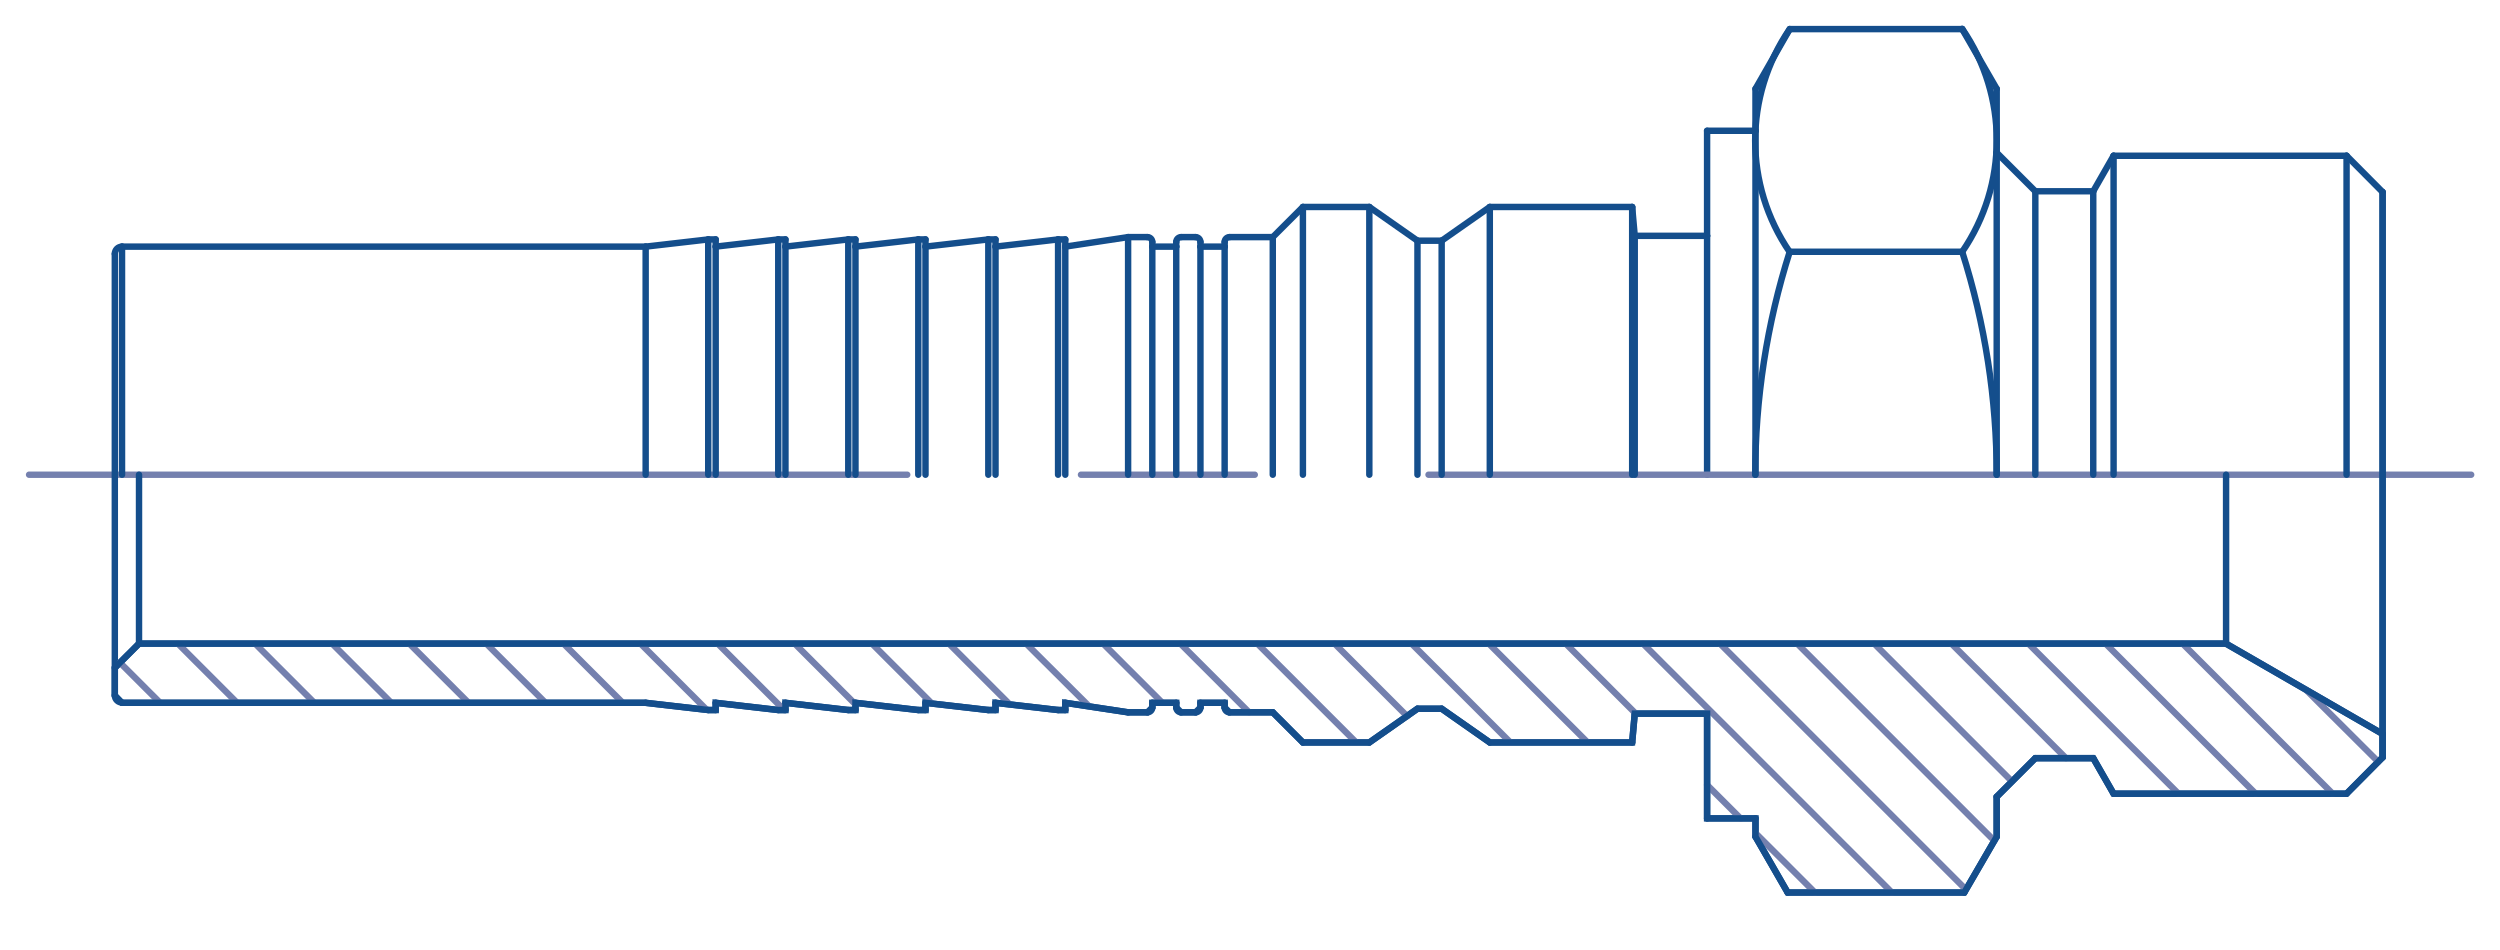 <?xml version="1.0" encoding="utf-8"?>
<!-- Generator: Adobe Illustrator 24.2.3, SVG Export Plug-In . SVG Version: 6.00 Build 0)  -->
<svg version="1.1" id="Layer_1" xmlns="http://www.w3.org/2000/svg" xmlns:xlink="http://www.w3.org/1999/xlink" x="0px" y="0px"
	 viewBox="0 0 97.11 36.92" style="enable-background:new 0 0 97.11 36.92;" xml:space="preserve">
<style type="text/css">
	.st0{fill:none;stroke:#144E8C;stroke-width:0.25;stroke-linecap:round;stroke-linejoin:round;stroke-miterlimit:10;}
	
		.st1{fill:none;stroke:#7480AE;stroke-width:0.25;stroke-linecap:round;stroke-linejoin:round;stroke-miterlimit:10;stroke-dasharray:40.5,6.75,6.75,6.75;}
	
		.st2{clip-path:url(#SVGID_2_);fill:none;stroke:#144E8C;stroke-width:0.25;stroke-linecap:round;stroke-linejoin:round;stroke-miterlimit:10;}
	
		.st3{clip-path:url(#SVGID_4_);fill:none;stroke:#144E8C;stroke-width:0.25;stroke-linecap:round;stroke-linejoin:round;stroke-miterlimit:10;}
	
		.st4{clip-path:url(#SVGID_6_);fill:none;stroke:#144E8C;stroke-width:0.25;stroke-linecap:round;stroke-linejoin:round;stroke-miterlimit:10;}
	
		.st5{clip-path:url(#SVGID_8_);fill:none;stroke:#144E8C;stroke-width:0.25;stroke-linecap:round;stroke-linejoin:round;stroke-miterlimit:10;}
	
		.st6{clip-path:url(#SVGID_10_);fill:none;stroke:#144E8C;stroke-width:0.25;stroke-linecap:round;stroke-linejoin:round;stroke-miterlimit:10;}
	.st7{fill:none;stroke:#7480AE;stroke-width:0.25;stroke-linecap:round;stroke-linejoin:round;stroke-miterlimit:10;}
	.st8{fill:none;stroke:#144E8C;stroke-width:0.25;stroke-miterlimit:10;}
</style>
<line class="st0" x1="66.31" y1="5.08" x2="66.31" y2="9.16"/>
<line class="st0" x1="66.31" y1="31.79" x2="66.31" y2="27.72"/>
<line class="st0" x1="66.31" y1="9.16" x2="66.31" y2="18.44"/>
<line class="st0" x1="66.31" y1="31.79" x2="68.19" y2="31.79"/>
<line class="st0" x1="66.31" y1="5.08" x2="68.19" y2="5.08"/>
<line class="st1" x1="95.99" y1="18.44" x2="1.13" y2="18.44"/>
<line class="st0" x1="68.19" y1="5.08" x2="68.19" y2="18.44"/>
<line class="st0" x1="82.1" y1="6.05" x2="82.1" y2="18.44"/>
<line class="st0" x1="92.55" y1="7.46" x2="92.55" y2="29.42"/>
<line class="st0" x1="68.19" y1="3.45" x2="69.52" y2="1.13"/>
<line class="st0" x1="77.56" y1="3.45" x2="76.22" y2="1.13"/>
<line class="st0" x1="81.31" y1="7.43" x2="79.06" y2="7.43"/>
<line class="st0" x1="68.19" y1="3.45" x2="68.19" y2="5.09"/>
<line class="st0" x1="77.56" y1="5.93" x2="77.56" y2="18.44"/>
<line class="st0" x1="81.31" y1="7.43" x2="81.31" y2="18.44"/>
<line class="st0" x1="68.19" y1="31.79" x2="68.19" y2="32.5"/>
<line class="st0" x1="68.19" y1="32.5" x2="69.44" y2="34.67"/>
<line class="st0" x1="81.31" y1="29.45" x2="79.06" y2="29.45"/>
<line class="st0" x1="77.56" y1="32.5" x2="76.3" y2="34.67"/>
<line class="st0" x1="77.56" y1="30.95" x2="77.56" y2="32.5"/>
<line class="st0" x1="69.44" y1="34.67" x2="76.3" y2="34.67"/>
<line class="st0" x1="91.15" y1="6.05" x2="92.55" y2="7.46"/>
<line class="st0" x1="82.1" y1="6.05" x2="91.15" y2="6.05"/>
<line class="st0" x1="91.15" y1="6.05" x2="91.15" y2="18.44"/>
<line class="st0" x1="92.55" y1="28.51" x2="86.47" y2="25"/>
<line class="st0" x1="91.15" y1="30.83" x2="92.55" y2="29.42"/>
<line class="st0" x1="82.1" y1="30.83" x2="91.15" y2="30.83"/>
<line class="st0" x1="92.55" y1="7.46" x2="92.55" y2="29.42"/>
<line class="st0" x1="86.47" y1="25" x2="86.47" y2="18.44"/>
<line class="st0" x1="81.31" y1="7.43" x2="82.1" y2="6.05"/>
<line class="st0" x1="81.31" y1="29.45" x2="82.1" y2="30.83"/>
<line class="st0" x1="76.22" y1="1.13" x2="69.53" y2="1.13"/>
<g>
	<defs>
		<rect id="SVGID_1_" width="97.11" height="36.92"/>
	</defs>
	<clipPath id="SVGID_2_">
		<use xlink:href="#SVGID_1_"  style="overflow:visible;"/>
	</clipPath>
	<path class="st2" d="M76.22,9.78c1.79-2.61,1.79-6.05,0-8.66"/>
	<path class="st2" d="M69.52,1.13c-1.79,2.61-1.79,6.05,0,8.66"/>
	<path class="st2" d="M77.56,18.44c0-2.94-0.45-5.86-1.34-8.66"/>
	<path class="st2" d="M69.52,9.78c-0.89,2.8-1.34,5.72-1.34,8.66"/>
</g>
<line class="st0" x1="76.22" y1="9.78" x2="69.53" y2="9.78"/>
<line class="st0" x1="79.06" y1="7.43" x2="77.56" y2="5.93"/>
<line class="st0" x1="79.06" y1="7.43" x2="79.06" y2="18.44"/>
<line class="st0" x1="79.06" y1="29.45" x2="77.56" y2="30.95"/>
<line class="st0" x1="86.47" y1="25" x2="5.4" y2="25"/>
<line class="st0" x1="57.87" y1="28.84" x2="56" y2="27.53"/>
<line class="st0" x1="56" y1="27.53" x2="55.06" y2="27.53"/>
<line class="st0" x1="55.06" y1="27.53" x2="53.19" y2="28.84"/>
<line class="st0" x1="5.4" y1="25" x2="5.4" y2="18.44"/>
<line class="st0" x1="5.4" y1="25" x2="4.46" y2="25.94"/>
<g>
	<defs>
		<rect id="SVGID_3_" width="97.11" height="36.92"/>
	</defs>
	<clipPath id="SVGID_4_">
		<use xlink:href="#SVGID_3_"  style="overflow:visible;"/>
	</clipPath>
	<path class="st3" d="M4.46,27.01c0,0.16,0.13,0.28,0.28,0.28"/>
</g>
<line class="st0" x1="27.8" y1="27.3" x2="27.8" y2="27.58"/>
<line class="st0" x1="30.51" y1="27.3" x2="30.51" y2="27.58"/>
<line class="st0" x1="33.23" y1="27.3" x2="33.23" y2="27.58"/>
<line class="st0" x1="35.95" y1="27.3" x2="35.95" y2="27.58"/>
<line class="st0" x1="38.67" y1="27.3" x2="38.67" y2="27.58"/>
<line class="st0" x1="41.38" y1="27.3" x2="41.38" y2="27.58"/>
<line class="st0" x1="44.76" y1="27.3" x2="44.76" y2="27.48"/>
<line class="st0" x1="45.69" y1="27.3" x2="45.69" y2="27.48"/>
<line class="st0" x1="46.63" y1="27.3" x2="46.63" y2="27.48"/>
<line class="st0" x1="47.57" y1="27.3" x2="47.57" y2="27.48"/>
<line class="st0" x1="66.31" y1="27.72" x2="63.5" y2="27.72"/>
<line class="st0" x1="63.4" y1="28.84" x2="57.87" y2="28.84"/>
<line class="st0" x1="63.5" y1="27.72" x2="63.4" y2="28.84"/>
<line class="st0" x1="53.19" y1="28.84" x2="50.61" y2="28.84"/>
<line class="st0" x1="49.44" y1="27.67" x2="47.76" y2="27.67"/>
<line class="st0" x1="49.44" y1="27.67" x2="50.61" y2="28.84"/>
<line class="st0" x1="47.57" y1="27.3" x2="46.63" y2="27.3"/>
<line class="st0" x1="44.57" y1="27.67" x2="43.82" y2="27.67"/>
<line class="st0" x1="46.44" y1="27.67" x2="45.88" y2="27.67"/>
<line class="st0" x1="45.69" y1="27.3" x2="44.76" y2="27.3"/>
<g>
	<defs>
		<rect id="SVGID_5_" width="97.11" height="36.92"/>
	</defs>
	<clipPath id="SVGID_6_">
		<use xlink:href="#SVGID_5_"  style="overflow:visible;"/>
	</clipPath>
	<path class="st4" d="M47.57,27.48c0,0.1,0.08,0.19,0.19,0.19"/>
	<path class="st4" d="M46.44,27.67c0.1,0,0.19-0.08,0.19-0.19"/>
	<path class="st4" d="M45.69,27.48c0,0.1,0.08,0.19,0.19,0.19"/>
	<path class="st4" d="M44.57,27.67c0.1,0,0.19-0.08,0.19-0.19"/>
</g>
<line class="st0" x1="25.08" y1="27.3" x2="4.74" y2="27.3"/>
<line class="st0" x1="25.08" y1="27.3" x2="27.51" y2="27.58"/>
<line class="st0" x1="27.8" y1="27.58" x2="27.51" y2="27.58"/>
<line class="st0" x1="30.51" y1="27.58" x2="30.23" y2="27.58"/>
<line class="st0" x1="27.8" y1="27.3" x2="30.23" y2="27.58"/>
<line class="st0" x1="33.23" y1="27.58" x2="32.95" y2="27.58"/>
<line class="st0" x1="30.51" y1="27.3" x2="32.95" y2="27.58"/>
<line class="st0" x1="35.95" y1="27.58" x2="35.67" y2="27.58"/>
<line class="st0" x1="33.23" y1="27.3" x2="35.67" y2="27.58"/>
<line class="st0" x1="38.67" y1="27.58" x2="38.38" y2="27.58"/>
<line class="st0" x1="35.95" y1="27.3" x2="38.39" y2="27.58"/>
<line class="st0" x1="41.38" y1="27.58" x2="41.1" y2="27.58"/>
<line class="st0" x1="38.67" y1="27.3" x2="41.1" y2="27.58"/>
<line class="st0" x1="41.38" y1="27.3" x2="43.82" y2="27.67"/>
<line class="st0" x1="41.38" y1="9.58" x2="43.82" y2="9.21"/>
<line class="st0" x1="41.38" y1="9.58" x2="41.38" y2="18.44"/>
<line class="st0" x1="41.1" y1="9.3" x2="41.1" y2="18.44"/>
<line class="st0" x1="38.67" y1="9.58" x2="41.1" y2="9.3"/>
<line class="st0" x1="41.38" y1="9.3" x2="41.1" y2="9.3"/>
<line class="st0" x1="38.67" y1="9.58" x2="38.67" y2="18.44"/>
<line class="st0" x1="38.39" y1="9.3" x2="38.39" y2="18.44"/>
<line class="st0" x1="35.95" y1="9.58" x2="38.39" y2="9.3"/>
<line class="st0" x1="38.67" y1="9.3" x2="38.38" y2="9.3"/>
<line class="st0" x1="35.95" y1="9.58" x2="35.95" y2="18.44"/>
<line class="st0" x1="35.67" y1="9.3" x2="35.67" y2="18.44"/>
<line class="st0" x1="33.23" y1="9.58" x2="35.67" y2="9.3"/>
<line class="st0" x1="35.95" y1="9.3" x2="35.67" y2="9.3"/>
<line class="st0" x1="33.23" y1="9.58" x2="33.23" y2="18.44"/>
<line class="st0" x1="32.95" y1="9.3" x2="32.95" y2="18.44"/>
<line class="st0" x1="30.51" y1="9.58" x2="32.95" y2="9.3"/>
<line class="st0" x1="33.23" y1="9.3" x2="32.95" y2="9.3"/>
<line class="st0" x1="30.51" y1="9.58" x2="30.51" y2="18.44"/>
<line class="st0" x1="30.23" y1="9.3" x2="30.23" y2="18.44"/>
<line class="st0" x1="27.8" y1="9.58" x2="30.23" y2="9.3"/>
<line class="st0" x1="30.51" y1="9.3" x2="30.23" y2="9.3"/>
<line class="st0" x1="27.8" y1="9.3" x2="27.51" y2="9.3"/>
<line class="st0" x1="27.51" y1="9.3" x2="27.51" y2="18.44"/>
<line class="st0" x1="27.8" y1="9.58" x2="27.8" y2="18.44"/>
<line class="st0" x1="25.08" y1="9.58" x2="27.51" y2="9.3"/>
<g>
	<defs>
		<rect id="SVGID_7_" width="97.11" height="36.92"/>
	</defs>
	<clipPath id="SVGID_8_">
		<use xlink:href="#SVGID_7_"  style="overflow:visible;"/>
	</clipPath>
	<path class="st5" d="M4.74,9.58c-0.16,0-0.28,0.13-0.28,0.28"/>
</g>
<line class="st0" x1="25.08" y1="9.58" x2="25.08" y2="18.44"/>
<line class="st0" x1="4.46" y1="9.86" x2="4.46" y2="27.01"/>
<line class="st0" x1="25.08" y1="9.58" x2="4.74" y2="9.58"/>
<g>
	<defs>
		<rect id="SVGID_9_" width="97.11" height="36.92"/>
	</defs>
	<clipPath id="SVGID_10_">
		<use xlink:href="#SVGID_9_"  style="overflow:visible;"/>
	</clipPath>
	<path class="st6" d="M44.76,9.4c0-0.1-0.08-0.19-0.19-0.19"/>
	<path class="st6" d="M45.88,9.21c-0.1,0-0.19,0.08-0.19,0.19"/>
	<path class="st6" d="M46.63,9.4c0-0.1-0.08-0.19-0.19-0.19"/>
	<path class="st6" d="M47.76,9.21c-0.1,0-0.19,0.08-0.19,0.19"/>
</g>
<line class="st0" x1="45.69" y1="9.58" x2="44.76" y2="9.58"/>
<line class="st0" x1="46.44" y1="9.21" x2="45.88" y2="9.21"/>
<line class="st0" x1="44.57" y1="9.21" x2="43.82" y2="9.21"/>
<line class="st0" x1="47.57" y1="9.58" x2="47.57" y2="18.44"/>
<line class="st0" x1="46.63" y1="9.58" x2="46.63" y2="18.44"/>
<line class="st0" x1="45.69" y1="9.58" x2="45.69" y2="18.44"/>
<line class="st0" x1="44.76" y1="9.58" x2="44.76" y2="18.44"/>
<line class="st0" x1="47.57" y1="9.58" x2="46.63" y2="9.58"/>
<line class="st0" x1="50.61" y1="8.04" x2="50.61" y2="18.44"/>
<line class="st0" x1="49.44" y1="9.21" x2="50.61" y2="8.04"/>
<line class="st0" x1="49.44" y1="9.21" x2="47.76" y2="9.21"/>
<line class="st0" x1="43.82" y1="9.21" x2="43.82" y2="18.44"/>
<line class="st0" x1="53.19" y1="8.04" x2="53.19" y2="18.44"/>
<line class="st0" x1="53.19" y1="8.04" x2="50.61" y2="8.04"/>
<line class="st0" x1="55.06" y1="9.35" x2="53.19" y2="8.04"/>
<line class="st0" x1="55.06" y1="9.35" x2="55.06" y2="18.44"/>
<line class="st0" x1="56" y1="9.35" x2="56" y2="18.44"/>
<line class="st0" x1="56" y1="9.35" x2="55.06" y2="9.35"/>
<line class="st0" x1="57.87" y1="8.04" x2="56" y2="9.35"/>
<line class="st0" x1="57.87" y1="8.04" x2="57.87" y2="18.44"/>
<line class="st0" x1="63.4" y1="8.04" x2="63.4" y2="18.44"/>
<line class="st0" x1="63.5" y1="9.16" x2="63.4" y2="8.04"/>
<line class="st0" x1="49.44" y1="9.21" x2="49.44" y2="18.44"/>
<line class="st0" x1="63.4" y1="8.04" x2="57.87" y2="8.04"/>
<line class="st0" x1="66.31" y1="9.16" x2="63.5" y2="9.16"/>
<line class="st0" x1="63.5" y1="9.16" x2="63.5" y2="18.44"/>
<line class="st0" x1="4.74" y1="9.58" x2="4.74" y2="18.44"/>
<line class="st0" x1="77.56" y1="5.93" x2="77.56" y2="3.45"/>
<line class="st0" x1="47.57" y1="9.58" x2="47.57" y2="9.4"/>
<line class="st0" x1="46.63" y1="9.58" x2="46.63" y2="9.4"/>
<line class="st0" x1="45.69" y1="9.58" x2="45.69" y2="9.4"/>
<line class="st0" x1="44.76" y1="9.58" x2="44.76" y2="9.4"/>
<line class="st0" x1="33.23" y1="9.58" x2="33.23" y2="9.3"/>
<line class="st0" x1="30.51" y1="9.58" x2="30.51" y2="9.3"/>
<line class="st0" x1="27.8" y1="9.58" x2="27.8" y2="9.3"/>
<line class="st0" x1="41.38" y1="9.3" x2="41.38" y2="9.58"/>
<line class="st0" x1="38.67" y1="9.3" x2="38.67" y2="9.58"/>
<line class="st0" x1="35.95" y1="9.3" x2="35.95" y2="9.58"/>
<path class="st7" d="M89.57,26.79l2.81,2.8 M84.78,25l5.83,5.83 M81.79,25l5.83,5.83 M78.79,25l5.83,5.83 M75.8,25l4.45,4.45
	 M72.8,25l5.35,5.35 M69.81,25l7.66,7.66 M66.81,25l9.55,9.55 M63.82,25l9.67,9.67 M60.82,25l2.72,2.72 M66.31,30.49l1.31,1.31
	 M68.19,32.36l2.31,2.31 M57.83,25l3.84,3.84 M54.83,25l3.84,3.84 M51.84,25l2.82,2.82 M48.84,25l3.84,3.84 M45.85,25l2.67,2.67
	 M42.85,25l2.3,2.3 M39.86,25l2.44,2.43 M36.86,25l2.36,2.36 M33.87,25l2.32,2.32 M30.87,25l2.36,2.36 M27.88,25l2.58,2.58
	 M24.88,25l2.57,2.57 M21.89,25l2.3,2.3 M18.89,25l2.3,2.3 M15.9,25l2.3,2.3 M12.9,25l2.3,2.3 M9.91,25l2.3,2.3 M6.91,25l2.3,2.3
	 M4.66,25.74l1.56,1.56"/>
<polygon class="st8" points="69.44,34.67 76.3,34.67 77.56,32.5 77.56,30.95 79.06,29.45 81.31,29.45 82.1,30.83 91.15,30.83 
	92.55,29.42 92.55,28.51 86.46,25 5.4,25 4.46,25.94 4.46,27.01 4.74,27.3 25.08,27.3 27.51,27.58 27.8,27.58 27.8,27.3 
	30.23,27.58 30.51,27.58 30.51,27.3 32.95,27.58 33.23,27.58 33.23,27.3 35.67,27.58 35.95,27.58 35.95,27.3 38.38,27.58 
	38.67,27.58 38.67,27.3 41.1,27.58 41.38,27.58 41.38,27.3 43.82,27.67 44.57,27.67 44.76,27.48 44.76,27.3 45.69,27.3 45.69,27.48 
	45.88,27.67 46.44,27.67 46.63,27.48 46.63,27.3 47.57,27.3 47.57,27.48 47.76,27.67 49.44,27.67 50.61,28.84 53.19,28.84 
	55.06,27.53 56,27.53 57.87,28.84 63.4,28.84 63.5,27.72 66.31,27.72 66.31,31.79 68.19,31.79 68.19,32.5 "/>
</svg>
